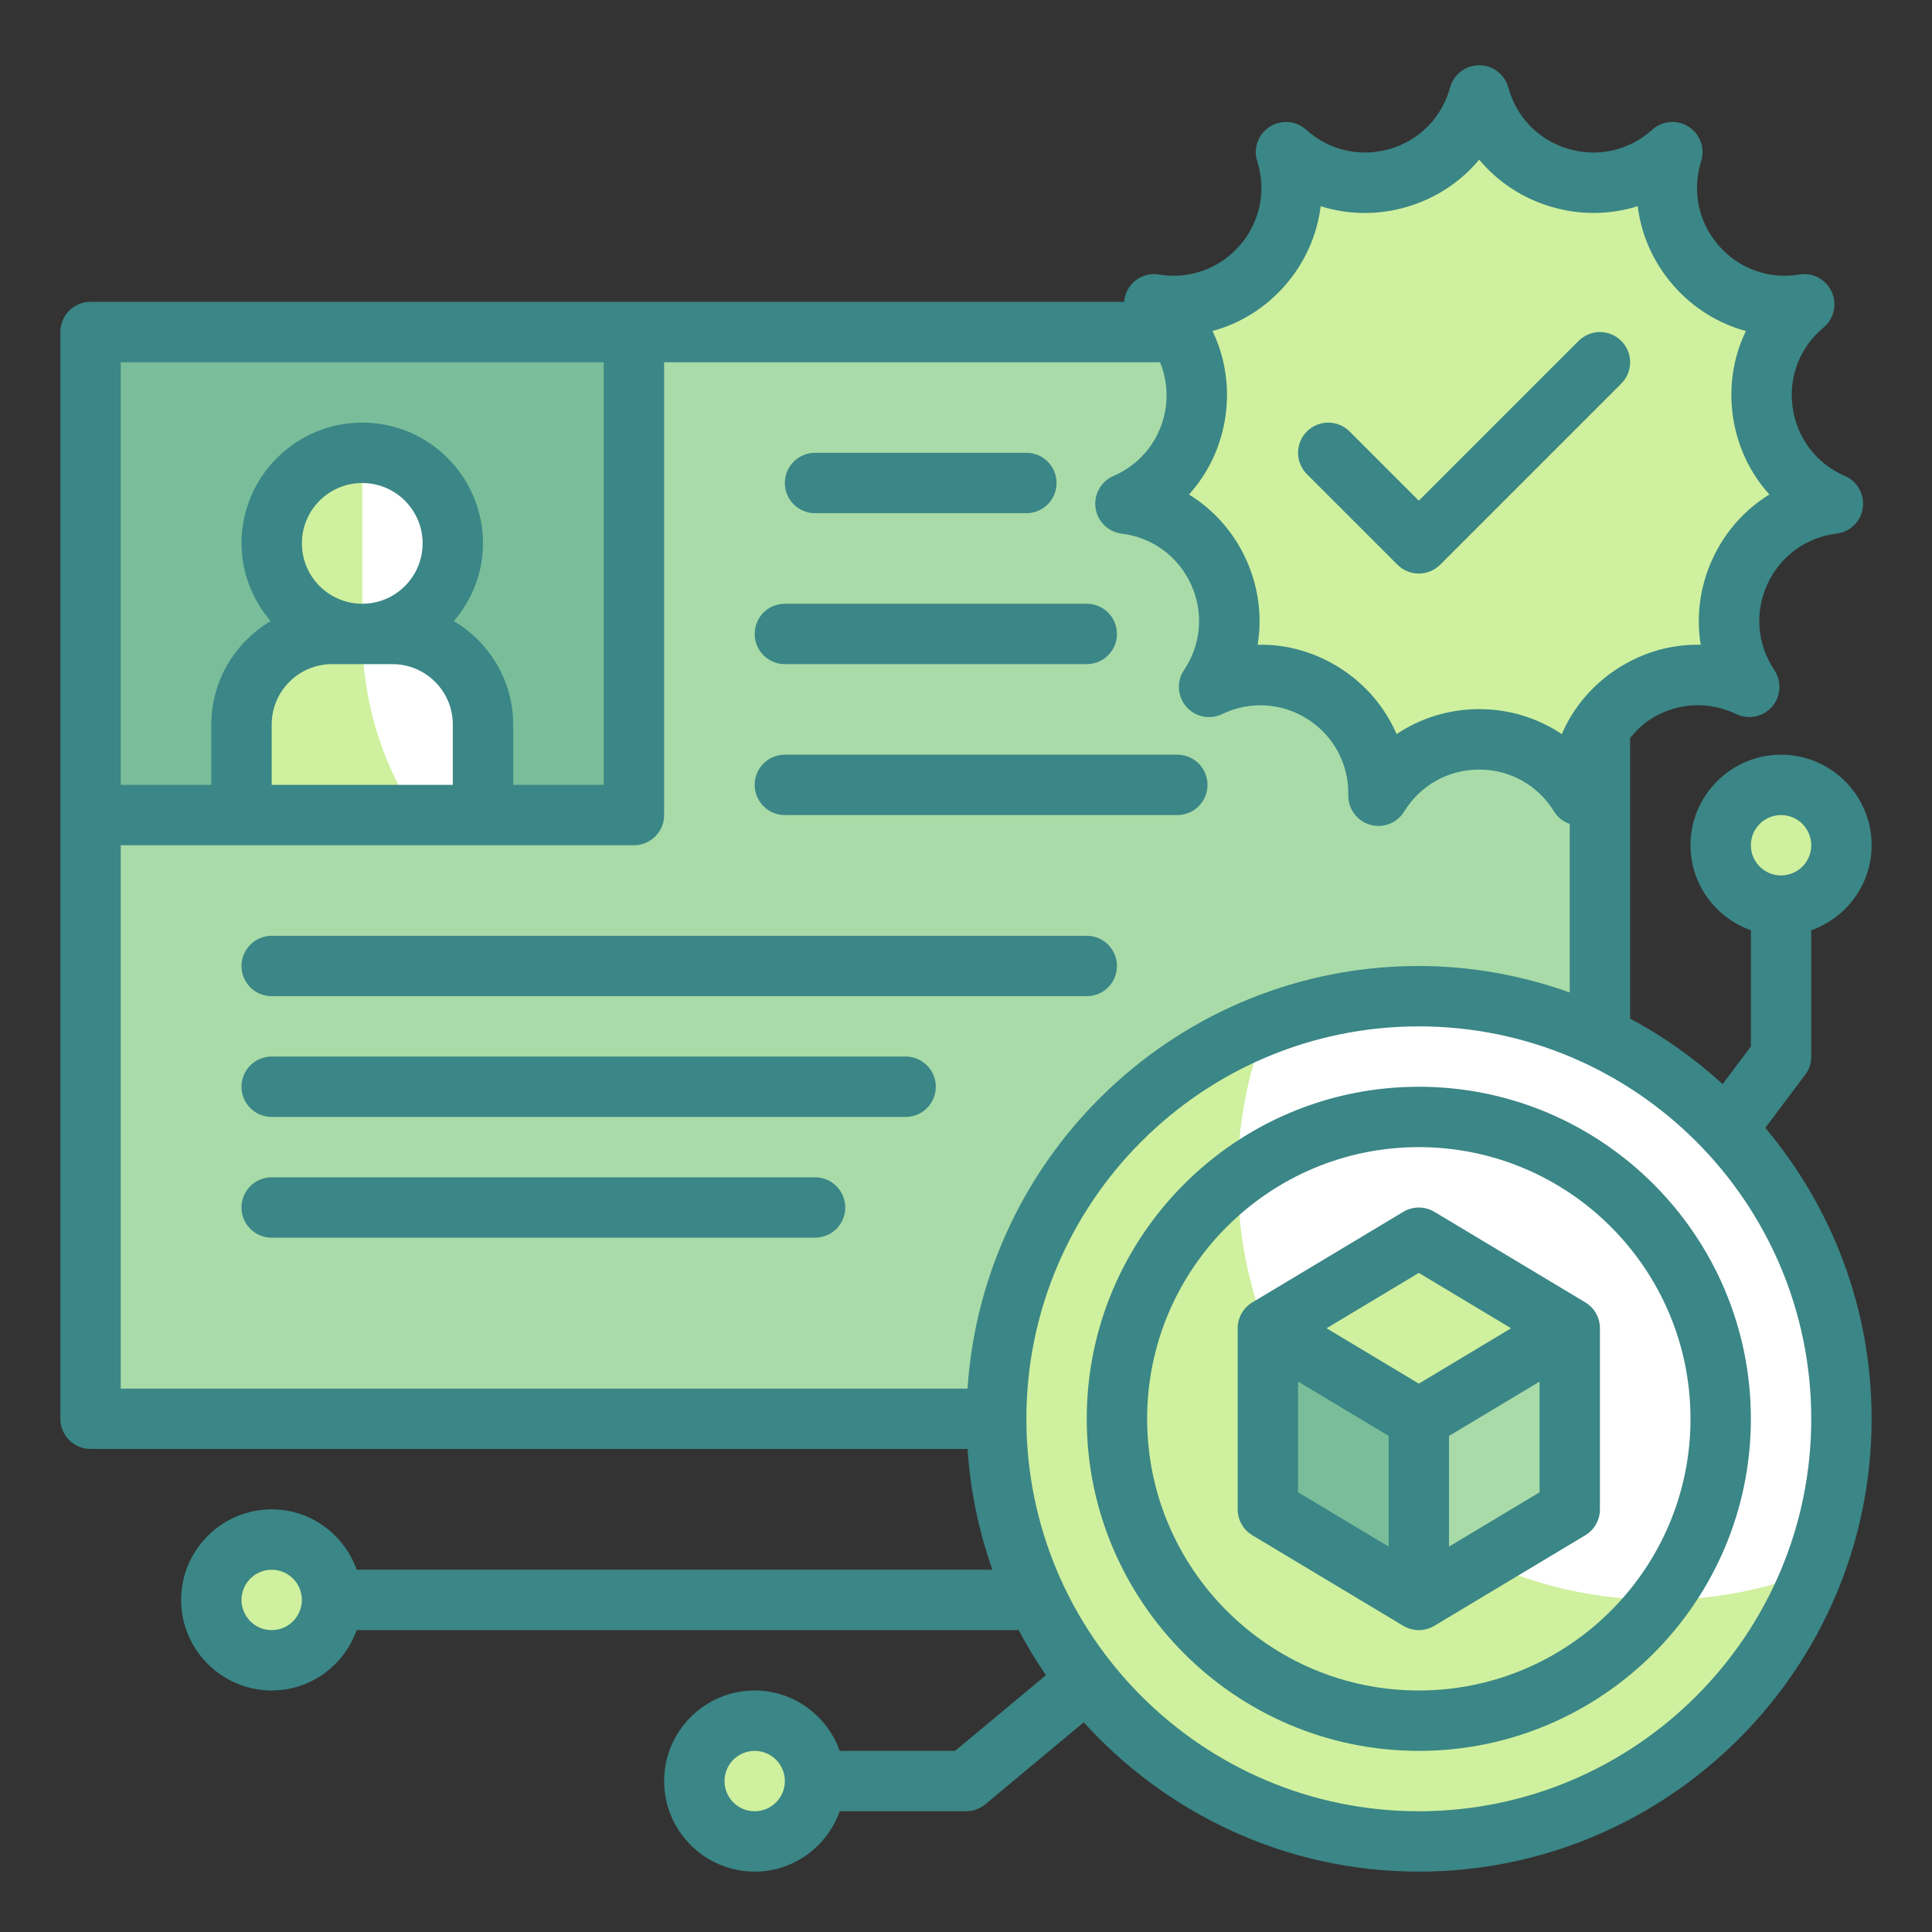 <svg xmlns="http://www.w3.org/2000/svg" id="Twotone" height="512" viewBox="0 0 64 64" width="512"><rect x="0" y="0" width="64" height="64" fill="#333333" stroke="none"/><g id="Color_copy"><g><g><path d="m3 11h50v36h-50z" fill="#a8dba8"></path><path d="m3 11h18v16h-18z" fill="#79bd9a"></path><circle cx="12" cy="18" fill="#fff" r="3"></circle><path d="m13 21h-2c-1.657 0-3 1.343-3 3v3h8v-3c0-1.657-1.343-3-3-3z" fill="#fff"></path><g fill="#cff09e"><path d="m12 15v6c-1.66 0-3-1.34-3-3s1.34-3 3-3z"></path><path d="m13.78 27h-5.78v-3c0-1.66 1.34-3 3-3h1c0 2.22.65 4.28 1.78 6z"></path></g></g><g><path d="m49 3.162c.763 2.819 4.234 3.838 6.4 1.879-.882 2.784 1.487 5.518 4.368 5.041-2.247 1.865-1.732 5.446.949 6.603-2.899.354-4.402 3.645-2.771 6.068-2.63-1.269-5.673.687-5.612 3.606-1.527-2.49-5.144-2.49-6.67 0 .062-2.92-2.981-4.876-5.612-3.606 1.631-2.423.128-5.713-2.771-6.068 2.682-1.157 3.196-4.737.949-6.603 2.881.477 5.25-2.257 4.368-5.041 2.168 1.959 5.639.94 6.402-1.879z" fill="#cff09e"></path></g><g><g fill="#cff09e"><circle cx="59" cy="28" r="2"></circle><circle cx="25" cy="59" r="2"></circle><circle cx="9" cy="53" r="2"></circle></g><circle cx="47" cy="47" fill="#fff" r="14"></circle><path d="m55 53c-7.732 0-14-6.268-14-14 0-1.782.346-3.48.953-5.047-5.235 2.027-8.953 7.097-8.953 13.047 0 7.732 6.268 14 14 14 5.95 0 11.02-3.718 13.047-8.953-1.567.607-3.265.953-5.047.953z" fill="#cff09e"></path><path d="m47 53-5-3v-6l5 3z" fill="#79bd9a"></path><path d="m47 53 5-3v-6l-5 3z" fill="#a8dba8"></path><path d="m42 44 5 3 5-3-5-3z" fill="#cff09e"></path></g></g></g><g id="Stroke_Close_copy"><g fill="#3b8686"><path d="m9 33h27c.553 0 1-.447 1-1s-.447-1-1-1h-27c-.553 0-1 .447-1 1s.447 1 1 1z"></path><path d="m30 35h-21c-.553 0-1 .447-1 1s.447 1 1 1h21c.553 0 1-.447 1-1s-.447-1-1-1z"></path><path d="m27 39h-18c-.553 0-1 .447-1 1s.447 1 1 1h18c.553 0 1-.447 1-1s-.447-1-1-1z"></path><path d="m27 17h7c.553 0 1-.447 1-1s-.447-1-1-1h-7c-.553 0-1 .447-1 1s.447 1 1 1z"></path><path d="m26 22h10c.553 0 1-.447 1-1s-.447-1-1-1h-10c-.553 0-1 .447-1 1s.447 1 1 1z"></path><path d="m26 27h13c.553 0 1-.447 1-1s-.447-1-1-1h-13c-.553 0-1 .447-1 1s.447 1 1 1z"></path><path d="m46.293 18.707c.195.195.451.293.707.293s.512-.098.707-.293l6-6c.391-.391.391-1.023 0-1.414s-1.023-.391-1.414 0l-5.293 5.293-2.293-2.293c-.391-.391-1.023-.391-1.414 0s-.391 1.023 0 1.414z"></path><path d="m59.8 35.601c.13-.173.2-.384.2-.601v-4.184c1.161-.414 2-1.514 2-2.816 0-1.654-1.346-3-3-3s-3 1.346-3 3c0 1.302.839 2.402 2 2.816v3.85l-.935 1.245c-.927-.842-1.95-1.576-3.065-2.167v-9.298c.191-.234.408-.45.672-.619.857-.552 1.919-.617 2.841-.173.406.197.894.097 1.19-.245s.326-.839.073-1.214c-.569-.847-.657-1.907-.232-2.836.424-.929 1.282-1.558 2.295-1.682.448-.055.805-.403.869-.85.063-.447-.18-.882-.595-1.061-.937-.404-1.583-1.249-1.729-2.26s.237-2.003 1.022-2.655c.348-.288.459-.774.271-1.185-.187-.41-.624-.651-1.072-.571-1.011.165-2.008-.195-2.677-.967-.668-.771-.883-1.812-.575-2.786.137-.431-.032-.898-.412-1.143s-.876-.204-1.212.1c-.757.685-1.792.921-2.773.634-.979-.287-1.724-1.048-1.991-2.033-.118-.435-.514-.738-.965-.738s-.847.303-.965.738c-.268.985-1.012 1.746-1.991 2.033-.981.287-2.017.049-2.773-.634-.337-.304-.833-.344-1.212-.1-.38.244-.549.712-.412 1.143.308.974.093 2.015-.575 2.786-.67.772-1.667 1.132-2.677.967-.449-.079-.885.161-1.072.571-.049.107-.076.22-.085.333h-34.238c-.553 0-1 .447-1 1v36c0 .553.447 1 1 1h29.051c.093 1.395.375 2.735.824 4h-21.059c-.414-1.161-1.514-2-2.816-2-1.654 0-3 1.346-3 3s1.346 3 3 3c1.302 0 2.402-.839 2.816-2h21.928c.274.516.575 1.014.905 1.493l-3.011 2.508h-3.822c-.414-1.161-1.514-2-2.816-2-1.654 0-3 1.346-3 3s1.346 3 3 3c1.302 0 2.402-.839 2.816-2h4.184c.233 0 .46-.082.64-.231l3.26-2.715c2.746 3.029 6.698 4.946 11.1 4.946 8.271 0 15-6.729 15-15 0-3.668-1.328-7.029-3.522-9.638zm-50.8 18.399c-.552 0-1-.448-1-1s.448-1 1-1 1 .448 1 1-.448 1-1 1zm16 6c-.552 0-1-.448-1-1s.448-1 1-1 1 .448 1 1-.448 1-1 1zm34-33c.552 0 1 .448 1 1s-.448 1-1 1-1-.448-1-1 .448-1 1-1zm-18.834-16.035c.922-.25 1.764-.772 2.416-1.525.653-.754 1.05-1.661 1.167-2.609.912.288 1.901.304 2.857.022.958-.282 1.783-.83 2.394-1.565.611.735 1.436 1.283 2.394 1.564.957.281 1.945.265 2.857-.022.117.948.514 1.855 1.167 2.609s1.494 1.275 2.416 1.526c-.414.861-.571 1.839-.429 2.826s.567 1.881 1.208 2.59c-.814.501-1.475 1.238-1.889 2.146-.415.908-.54 1.89-.385 2.833-.958-.028-1.91.244-2.749.783s-1.476 1.298-1.854 2.175c-.794-.533-1.739-.827-2.736-.827s-1.942.294-2.736.827c-.379-.877-1.016-1.636-1.854-2.175s-1.807-.812-2.749-.783c.155-.943.03-1.925-.385-2.833-.414-.907-1.074-1.645-1.889-2.146.641-.709 1.066-1.603 1.208-2.59.142-.986-.015-1.964-.429-2.826zm-36.166 1.035h16v14h-3v-2c0-1.46-.794-2.726-1.965-3.425.593-.698.965-1.589.965-2.575 0-2.206-1.794-4-4-4s-4 1.794-4 4c0 .986.372 1.877.965 2.575-1.171.699-1.965 1.965-1.965 3.425v2h-3zm8 8c-1.103 0-2-.897-2-2s.897-2 2-2 2 .897 2 2-.897 2-2 2zm-3 4c0-1.103.897-2 2-2h2c1.103 0 2 .897 2 2v2h-6zm-5 4h17c.553 0 1-.447 1-1v-15h16.429c.19.469.262.984.186 1.507-.146 1.011-.792 1.855-1.729 2.26-.415.179-.658.613-.595 1.061.064.446.421.795.869.85 1.013.124 1.871.753 2.295 1.682.425.929.337 1.989-.232 2.836-.253.375-.223.872.073 1.214.297.342.786.442 1.19.245.92-.442 1.982-.378 2.841.173.858.552 1.358 1.49 1.337 2.511-.01.452.285.854.719.981.43.126.897-.052 1.134-.438.533-.87 1.462-1.39 2.482-1.39s1.949.52 2.482 1.39c.122.2.309.337.518.412v5.582c-1.566-.557-3.244-.876-4.999-.876-7.934 0-14.431 6.195-14.949 14h-28.051zm43 32c-7.168 0-13-5.832-13-13s5.832-13 13-13 13 5.832 13 13-5.832 13-13 13z"></path><path d="m47 36c-6.065 0-11 4.935-11 11s4.935 11 11 11 11-4.935 11-11-4.935-11-11-11zm0 20c-4.963 0-9-4.037-9-9s4.037-9 9-9 9 4.037 9 9-4.037 9-9 9z"></path><path d="m52.515 43.143-5-3c-.316-.189-.713-.189-1.029 0l-5 3c-.301.18-.486.505-.486.857v6c0 .352.185.677.485.857l5 3c.159.095.337.143.515.143s.356-.048.515-.143l5-3c.3-.18.485-.505.485-.857v-6c0-.352-.185-.677-.485-.857zm-5.515-.977 3.056 1.834-3.056 1.834-3.056-1.834zm-4 3.6 3 1.8v3.667l-3-1.8zm5 5.468v-3.667l3-1.8v3.667z"></path></g></g></svg>